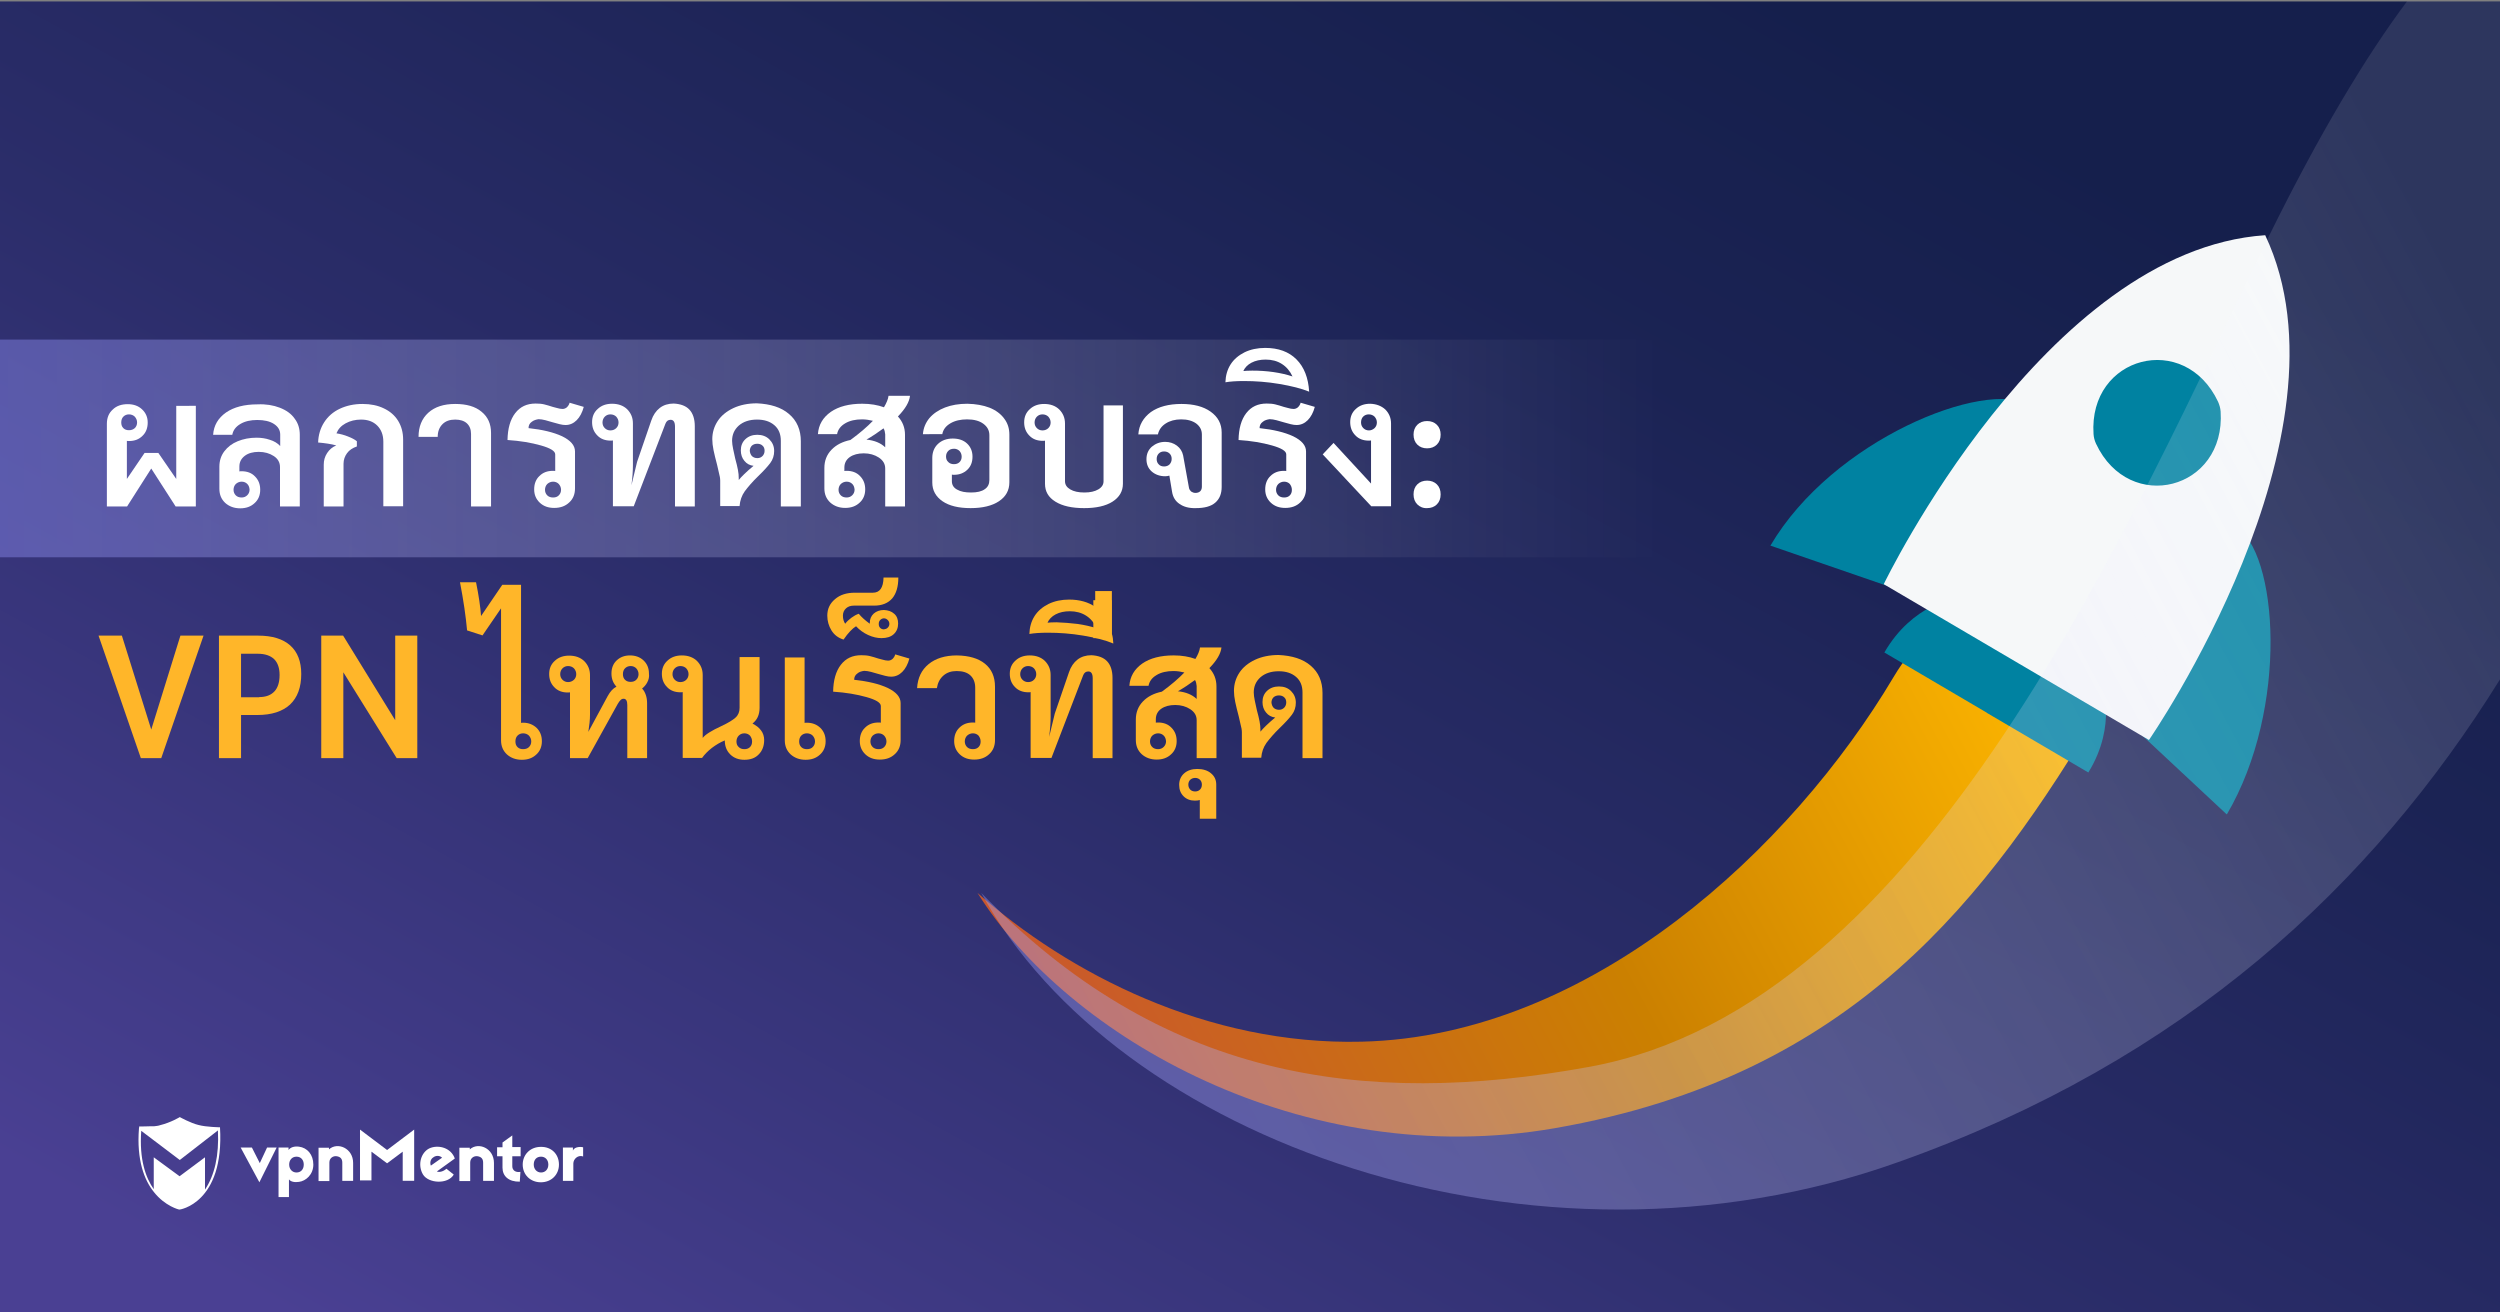 <?xml version="1.0" encoding="utf-8"?>
<!-- Generator: Adobe Illustrator 18.0.0, SVG Export Plug-In . SVG Version: 6.00 Build 0)  -->
<!DOCTYPE svg PUBLIC "-//W3C//DTD SVG 1.1//EN" "http://www.w3.org/Graphics/SVG/1.1/DTD/svg11.dtd">
<svg version="1.1" id="Layer_1" xmlns="http://www.w3.org/2000/svg" xmlns:xlink="http://www.w3.org/1999/xlink" x="0px" y="0px"
	 viewBox="0 0 1200 630" enable-background="new 0 0 1200 630" xml:space="preserve">
<rect x="0" y="0" width="1200" height="630" fill="#808080" stroke="none"/>
<linearGradient id="SVGID_1_" gradientUnits="userSpaceOnUse" x1="795.479" y1="668.768" x2="358.923" y2="-122.854" gradientTransform="matrix(1 0 0 -1 0 630)">
	<stop  offset="0" style="stop-color:#151F4C"/>
	<stop  offset="0.212" style="stop-color:#1B2354"/>
	<stop  offset="0.543" style="stop-color:#2B2D6A"/>
	<stop  offset="0.949" style="stop-color:#463E8E"/>
	<stop  offset="1" style="stop-color:#4A4093"/>
</linearGradient>
<rect y="0.7" fill="url(#SVGID_1_)" width="1200" height="630"/>
<g>
	
		<linearGradient id="SVGID_2_" gradientUnits="userSpaceOnUse" x1="933.619" y1="281.14" x2="929.256" y2="279.941" gradientTransform="matrix(1 0 0 -1 0 630)">
		<stop  offset="0" style="stop-color:#161D26"/>
		<stop  offset="0.172" style="stop-color:#17242E"/>
		<stop  offset="0.441" style="stop-color:#1A3644"/>
		<stop  offset="0.771" style="stop-color:#205368"/>
		<stop  offset="1" style="stop-color:#246B85"/>
	</linearGradient>
	<path fill="url(#SVGID_2_)" d="M931.4,347.1c-3,0-3,4.6,0,4.6S934.4,347.1,931.4,347.1z"/>
	
		<linearGradient id="SVGID_3_" gradientUnits="userSpaceOnUse" x1="974.336" y1="331.074" x2="486.07" y2="68.805" gradientTransform="matrix(1 0 0 -1 0 630)">
		<stop  offset="0" style="stop-color:#FFB800"/>
		<stop  offset="0.454" style="stop-color:#CB8000"/>
		<stop  offset="1" style="stop-color:#C94F36"/>
	</linearGradient>
	<path fill="url(#SVGID_3_)" d="M653.8,500c110.1-2.7,206.5-93.2,255.1-175c40.5-68.2,155.5-79,100,14
		c-54.6,91.6-118.8,177.4-262.4,202.5c-121.1,21.1-233.9-43.7-277.3-112.9C512.7,467.1,579.5,501.9,653.8,500z"/>
	<g>
		<g>
			<path fill="#0082A1" d="M920.3,286.2l54-91.8c-21.5-12.5-94.6,16.6-124.5,67.5l0,0L920.3,286.2z"/>
			<path fill="#0082A1" d="M1018.8,344.2l54-91.8c20.8,12.3,26,87.6-3.9,138.5l-0.3-0.2L1018.8,344.2z"/>
		</g>
		<path fill="#0082A1" d="M1008.8,328.2l-35.9-19.1l-34-22.1c0,0-21,2.9-34.4,26.2l48.5,28.5l0.9,0.6l48.5,28.5
			C1016.5,347.9,1008.8,328.2,1008.8,328.2z"/>
		<path fill="#F6F8F9" d="M1031.5,355.2c0,0,101.1-146.2,55.8-242.3c-105.9,7.2-183.1,167.5-183.1,167.5L1031.5,355.2z"/>
		<path fill="#0082A1" d="M1065.9,197.5c2.5,37.6-43.8,49.6-59.8,15.5c-0.7-1.5-1.1-3.1-1.2-4.6c-2.5-37.6,43.8-49.6,59.8-15.5
			C1065.3,194.3,1065.8,195.9,1065.9,197.5z"/>
	</g>
	
		<linearGradient id="SVGID_4_" gradientUnits="userSpaceOnUse" x1="1216.259" y1="445.01" x2="472.086" y2="45.283" gradientTransform="matrix(1 0 0 -1 0 630)">
		<stop  offset="0" style="stop-color:#FFFFFF;stop-opacity:0.2"/>
		<stop  offset="0.161" style="stop-color:#F7F7FF;stop-opacity:0.296"/>
		<stop  offset="0.411" style="stop-color:#E1E1FF;stop-opacity:0.447"/>
		<stop  offset="0.718" style="stop-color:#BDBDFF;stop-opacity:0.631"/>
		<stop  offset="1" style="stop-color:#9696FF;stop-opacity:0.8"/>
	</linearGradient>
	<path opacity="0.5" fill="url(#SVGID_4_)" enable-background="new    " d="M1200,0.7v325.4c-61.3,98.5-150.7,182.8-289.4,231.9
		C736.3,620,535.5,547,471,428.6c85.7,88.7,182.1,103.5,291.8,83.5c162.6-29.6,259.2-262.5,326.5-399.2c24-48.6,46-85.4,66.1-112.3
		L1200,0.7L1200,0.7z"/>
</g>
<linearGradient id="SVGID_5_" gradientUnits="userSpaceOnUse" x1="0" y1="414.75" x2="797.1" y2="414.75" gradientTransform="matrix(1 0 0 -1 0 630)">
	<stop  offset="0" style="stop-color:#9696FF;stop-opacity:0.8"/>
	<stop  offset="0.282" style="stop-color:#BDBDFF;stop-opacity:0.574"/>
	<stop  offset="0.589" style="stop-color:#E1E1FF;stop-opacity:0.329"/>
	<stop  offset="0.839" style="stop-color:#F7F7FF;stop-opacity:0.129"/>
	<stop  offset="1" style="stop-color:#FFFFFF;stop-opacity:0"/>
</linearGradient>
<rect y="163" opacity="0.5" fill="url(#SVGID_5_)" enable-background="new    " width="797.1" height="104.5"/>
<g>
	<g>
		<path fill="#FFFFFF" d="M124.5,567.5l-9-16.7h5.4l3.8,7.5l3.5-7.5h4.6L124.5,567.5z"/>
		<path fill="#FFFFFF" d="M150.4,559c0,4.8-3.6,7.9-6.9,8.3c-2,0.3-3.9,0-4.8-1.2v8.5h-5v-23.8h4.8v1.2c0.9-1.3,2.8-1.9,5-1.6
			C147.5,550.9,150.4,554.2,150.4,559z M138.8,559c0,2.2,1.5,3.8,3.5,3.8c2.2,0,3.5-1.6,3.5-3.8s-1.3-3.8-3.5-3.8
			C140.2,555.2,138.8,556.8,138.8,559z"/>
		<path fill="#FFFFFF" d="M169.5,558.2v8.6h-5.2v-8.7c0-1.9-0.9-2.8-2.6-3.1c-1.7-0.3-3.6,0.8-3.6,3v8.9h-5.2v-16h5v0.8
			C162,548,169.5,551.1,169.5,558.2z"/>
		<path fill="#FFFFFF" d="M198.8,566.8h-5.5v-14l-7.5,5.6l-7.5-5.6v13.8h-5.5v-24.4l13,9.8l13-9.8V566.8L198.8,566.8z"/>
		<path fill="#FFFFFF" d="M217.5,554.4c0.3,0.4,0.7,1.3,0.8,1.7l-8.6,6.2c1.1,0.5,3,0.1,4.6-1.3l3.5,2.8c-2.8,4.8-12.2,4.3-14.8-0.1
			c-2.3-3.9-1.5-9.5,2.4-12.1C208.8,549.5,214.8,550.1,217.5,554.4z M206.8,559.5l5.4-3.8c-1.2-1.2-3.1-1.1-4.3-0.1
			C206.8,556.3,206.2,557.9,206.8,559.5z"/>
		<path fill="#FFFFFF" d="M249.9,555h-4v4.8c0,1.9,1.5,3.1,3.9,2.7l-0.3,4.7c-5.4,0.1-8.3-2.7-8.3-6.7V555h-2.6v-4.3h2.6v-2.3
			l4.7-3.4v5.6h4C249.9,550.6,249.9,555,249.9,555z"/>
		<path fill="#FFFFFF" d="M268.3,559c0,4.8-3.6,8.5-8.7,8.5c-5,0-8.7-3.6-8.7-8.5c0-4.8,3.6-8.5,8.7-8.5
			C264.7,550.4,268.3,554,268.3,559z M256.2,559c0,2.2,1.5,3.8,3.5,3.8s3.5-1.5,3.5-3.8s-1.5-3.8-3.5-3.8
			C257.5,555.2,256.2,556.7,256.2,559z"/>
		<path fill="#FFFFFF" d="M279.9,550.7v4.4c-2.4-0.9-4.7,1.2-4.7,3.4v8.3h-5v-16h4.8v1.5C275.8,550.1,279.5,550.5,279.9,550.7z"/>
		<path fill="#FFFFFF" d="M237.1,558.2v8.6h-5.2v-8.7c0-1.9-0.9-2.8-2.6-3.1c-1.7-0.3-3.6,0.8-3.6,3v8.9h-5.2v-16h5v0.8
			C229.6,548,237.1,551.1,237.1,558.2z"/>
		<path fill="#FFFFFF" d="M105.6,541.1c0,0-6.6-0.1-10.3-1.1c-3.8-0.9-9-3.8-9-3.8l0,0l0,0c0,0-4.2,2.6-9.5,3.9
			c-0.8,0.3-1.9,0.4-2.8,0.5c0,0,0,0-0.1,0c-0.3,0-0.4,0-0.7,0c-0.1,0-0.1,0-0.3,0c-0.1,0-0.3,0-0.4,0c-2.3,0.1-4.6,0.1-5.4,0.1
			c-0.1,0-0.3,0-0.3,0l0,0l0,0c0,0.3,0,0.7-0.1,0.9l0,0c-1.2,15.3,2.6,24.9,7.1,30.5l0,0c5.5,7,12.2,8.5,12.2,8.5l0,0l0,0
			C85.9,580.8,107.8,577.7,105.6,541.1z M98.4,571v-15.5l-12.2,9.1l-12.4-9.1v15.3c-3.9-5.5-7-14.4-6-28l18.5,14l18.3-14.2
			C105.2,554.6,103,564.2,98.4,571z"/>
	</g>
</g>
<g>
	<path fill="#FFFFFF" d="M94,194.7v48.4h-9.7l-11.7-18.2L61,243.1h-9.7v-39.7c0-2.8,0.9-5.1,2.8-6.8c1.8-1.8,4.3-2.6,7.2-2.6
		c2.8,0,5.1,0.8,6.9,2.5c1.8,1.7,2.7,3.8,2.7,6.3c0,2.6-0.8,4.8-2.5,6.4c-1.7,1.7-3.8,2.5-6.5,2.5c-0.4,0-0.8,0-1-0.1v18.3l8.5-12.5
		H76l8.6,12.5v-35.1H94z M59.2,200c-0.7,0.7-1,1.7-1,2.8c0,1.1,0.3,2,1,2.7c0.7,0.7,1.6,1,2.7,1c1.1,0,2-0.3,2.8-1
		c0.7-0.7,1.1-1.6,1.1-2.7c0-1.1-0.4-2-1.1-2.8c-0.7-0.7-1.7-1.1-2.8-1.1C60.8,198.9,59.9,199.3,59.2,200z"/>
	<path fill="#FFFFFF" d="M134.3,195.7c3.1,1.2,5.5,2.9,7.1,5.2c1.7,2.2,2.5,4.8,2.5,7.8v34.4h-9.5v-18.9c0-2.2-1-4-3-5.3
		c-2-1.3-4.4-2-7.2-2c-2.7,0-5,0.6-6.7,1.9c-1.7,1.3-2.6,3-2.6,5.1v2.4c0.2-0.1,0.6-0.1,1.1-0.1c2.6,0,4.8,0.8,6.4,2.5
		c1.7,1.7,2.5,3.8,2.5,6.4c0,2.6-0.9,4.8-2.7,6.4c-1.8,1.7-4.1,2.5-6.9,2.5c-2.9,0-5.3-0.9-7.2-2.6c-1.9-1.8-2.8-4-2.8-6.8v-10.6
		c0-2.8,0.8-5.3,2.4-7.4c1.6-2.1,3.7-3.7,6.4-4.8c2.7-1.1,5.7-1.7,9-1.7c2.2,0,4.4,0.3,6.4,1c2,0.6,3.7,1.6,5,3v-5.5
		c0-2.1-1-3.8-3-5.1c-2-1.3-4.7-1.9-8-1.9c-3.2,0-5.9,0.6-8.1,1.9c-2.2,1.3-3.5,3-3.9,5.2h-9.2c0.3-4.5,2.4-8,6.2-10.7
		c3.8-2.6,8.8-3.9,15.1-3.9C127.6,193.9,131.2,194.5,134.3,195.7z M118.7,232.3c-0.7-0.7-1.6-1.1-2.7-1.1c-1.1,0-2,0.4-2.8,1.1
		c-0.7,0.7-1.1,1.7-1.1,2.8c0,1.1,0.4,2,1.1,2.7c0.7,0.7,1.7,1,2.8,1c1.1,0,2-0.4,2.7-1.1c0.7-0.7,1.1-1.6,1.1-2.7
		C119.7,233.9,119.4,233,118.7,232.3z"/>
	<path fill="#FFFFFF" d="M155.4,223c0-2,0.5-3.8,1.6-5.5c1.1-1.7,2.5-2.9,4.4-3.7c-2.5-0.7-5.4-1.1-8.7-1.4c0.1-3.6,1.1-6.9,2.9-9.7
		c1.8-2.8,4.3-5,7.5-6.5c3.2-1.5,6.8-2.3,10.9-2.3c3.9,0,7.3,0.7,10.2,2.1c3,1.4,5.3,3.4,6.9,6c1.6,2.6,2.4,5.6,2.4,9v32H184V212
		c0-3.2-1-5.8-2.9-7.7c-2-2-4.6-2.9-7.8-2.9c-2.7,0-5.2,0.6-7.4,1.8c-2.2,1.2-3.6,2.8-4.4,4.8c1.9,0.3,3.8,0.8,5.5,1.5
		c1.8,0.7,3.2,1.4,4.3,2.3v2.5c-2,0.7-3.6,1.7-4.7,3.2c-1.1,1.5-1.7,3.2-1.7,5.1v20.5h-9.5V223z"/>
	<path fill="#FFFFFF" d="M226.1,208.3c0-2.2-0.7-3.9-2-5.1c-1.3-1.2-3.2-1.8-5.6-1.8c-2.6,0-4.6,0.7-6.1,2.2
		c-1.5,1.5-2.3,3.5-2.3,6.1h-9.2c0-4.9,1.6-8.8,4.7-11.6c3.1-2.8,7.4-4.2,12.9-4.2c5.4,0,9.6,1.2,12.6,3.7c3.1,2.5,4.6,5.9,4.6,10.2
		v35.3h-9.6V208.3z"/>
	<path fill="#FFFFFF" d="M255.2,202.5c-1,0.7-1.5,1.7-1.5,3c6.6,0.7,12,2,16.1,3.9c4.1,2,6.2,4.4,6.2,7.3v17.7
		c0,2.8-0.9,5.1-2.8,6.8c-1.9,1.8-4.3,2.6-7.2,2.6c-2.8,0-5.1-0.8-6.9-2.5c-1.8-1.7-2.7-3.8-2.7-6.4c0-2.6,0.8-4.8,2.5-6.4
		c1.7-1.7,3.8-2.5,6.5-2.5c0.5,0,0.9,0,1.1,0.1v-8c0-1.6-2.3-3-6.9-4.3c-4.6-1.3-9.9-2.2-16-2.6c0.1-5.5,1.3-9.8,3.7-12.9
		c2.4-3.1,5.6-4.6,9.8-4.6c1.5,0,2.9,0.1,4.1,0.4c1.2,0.3,2.6,0.7,4.1,1.2c0.2,0.1,0.9,0.2,1.9,0.5c1,0.3,2,0.5,2.8,0.5
		c0.8,0,1.5-0.3,2.1-0.8c0.6-0.6,1.1-1.3,1.3-2.2l6.8,2c-0.7,2.7-1.9,4.9-3.4,6.4c-1.5,1.5-3.3,2.3-5.3,2.3c-0.8,0-1.8-0.1-2.9-0.4
		c-1.1-0.3-2.2-0.6-3.3-0.9c-1.1-0.3-2.3-0.7-3.5-1c-1.2-0.3-2.3-0.5-3.3-0.5C257.3,201.4,256.2,201.7,255.2,202.5z M268.2,237.8
		c0.7-0.7,1.1-1.6,1.1-2.7c0-1.1-0.4-2-1.1-2.8c-0.7-0.7-1.6-1.1-2.7-1.1c-1.1,0-2,0.4-2.8,1.1c-0.7,0.7-1.1,1.7-1.1,2.8
		c0,1.1,0.4,2,1.1,2.7c0.7,0.7,1.7,1,2.8,1C266.6,238.8,267.5,238.5,268.2,237.8z"/>
	<path fill="#FFFFFF" d="M330.9,196.6c1.7,1.8,2.6,4.5,2.6,8v38.5h-9.5v-38.3c0-2.2-0.7-3.3-2.1-3.3c-1.2,0-2,0.6-2.5,1.9
		l-15.2,39.6h-10v-31.6c-0.2,0.1-0.6,0.1-1.1,0.1c-2.6,0-4.8-0.8-6.4-2.5c-1.7-1.7-2.5-3.8-2.5-6.4c0-2.6,0.9-4.7,2.7-6.3
		c1.8-1.7,4.1-2.5,6.9-2.5c3,0,5.4,0.9,7.2,2.6c1.8,1.8,2.8,4,2.8,6.8v20.2c0,2.4-0.2,5.6-0.7,9.5l2.7-11.2l6.8-19.8
		c0.9-2.7,2.3-4.7,4.1-6.1c1.8-1.4,4.1-2.1,6.7-2.1C326.7,193.9,329.2,194.8,330.9,196.6z M295.8,205.5c0.7-0.7,1.1-1.6,1.1-2.7
		c0-1.1-0.4-2-1.1-2.8c-0.7-0.7-1.7-1.1-2.8-1.1c-1.1,0-2,0.4-2.7,1.1c-0.7,0.7-1.1,1.7-1.1,2.8c0,1.1,0.4,2,1.1,2.7
		c0.7,0.7,1.6,1.1,2.7,1.1C294.1,206.6,295.1,206.2,295.8,205.5z"/>
	<path fill="#FFFFFF" d="M378.7,198.7c3.8,3.2,5.7,7.6,5.7,13.1v31.3h-9.6v-31.5c0-3.2-1-5.7-3.1-7.5c-2.1-1.8-4.8-2.7-8.3-2.7
		c-3.7,0-6.6,1-8.8,2.9c-2.2,2-3.2,4.4-3.2,7.3c0,1.1,0.2,2.4,0.5,3.9c0.3,1.6,0.7,3.1,1,4.6c0.6,2.1,1,3.9,1.3,5.4
		c0.3,1.5,0.4,2.8,0.4,4.1v0.8c1.2-1.5,3.5-3.8,7.1-6.8c-1.8-0.2-3.3-1-4.4-2.4c-1.1-1.3-1.7-3-1.7-5c0-2.2,0.7-4,2.2-5.4
		c1.5-1.4,3.4-2.1,5.7-2.1s4.3,0.7,5.8,2.2c1.5,1.5,2.3,3.3,2.3,5.6c0,2.1-0.6,4.1-1.9,5.8c-1.3,1.7-3.2,3.8-5.8,6.3
		c-2.8,2.7-4.9,5.2-6.4,7.2c-1.5,2.1-2.3,4.5-2.5,7.1h-9.3v-12.2c0-1-0.2-2.3-0.7-4.1c-0.4-1.8-0.7-3-0.8-3.5c-0.7-2.7-1.3-5-1.7-7
		c-0.4-2-0.6-3.7-0.6-5.3c0-3.2,0.9-6.1,2.6-8.7s4.3-4.7,7.5-6.2c3.2-1.5,7-2.3,11.3-2.3C369.8,193.9,375,195.5,378.7,198.7z
		 M360.9,218.9c0.6,0.6,1.5,1,2.6,1c1,0,1.8-0.3,2.5-1c0.6-0.6,1-1.5,1-2.5c0-1.1-0.3-1.9-1-2.5c-0.6-0.6-1.5-0.9-2.5-0.9
		c-1.1,0-1.9,0.3-2.6,0.9c-0.6,0.6-1,1.5-1,2.5C360,217.4,360.3,218.2,360.9,218.9z"/>
	<path fill="#FFFFFF" d="M431,199.9c2.2,2.4,3.4,5.3,3.4,8.8v34.4h-9.5v-18.2c0-2.2-1-3.9-3.1-5.3c-2-1.3-4.4-2-7.2-2
		c-2.7,0-5,0.6-6.7,1.8c-1.7,1.2-2.6,2.9-2.6,5v1.7c0.2-0.1,0.6-0.1,1.1-0.1c2.6,0,4.8,0.8,6.4,2.5c1.7,1.7,2.5,3.8,2.5,6.4
		c0,2.6-0.9,4.8-2.7,6.4c-1.8,1.7-4.1,2.5-6.9,2.5c-2.9,0-5.3-0.9-7.2-2.6c-1.9-1.8-2.8-4-2.8-6.8v-9.8c0-3.4,1.1-6.3,3.4-8.7
		c2.3-2.4,5.3-3.9,9.1-4.7c4.4-3.2,8-6.3,10.8-9.2c-1.6-0.4-3.4-0.7-5.2-0.7c-3.2,0-5.9,0.6-8.1,1.9c-2.2,1.3-3.5,3-3.9,5.2h-9.2
		c0.3-4.5,2.4-8,6.2-10.7c3.8-2.6,8.8-3.9,15.1-3.9c3.9,0,7.4,0.6,10.4,1.7c1.2-2,2-3.9,2.2-5.5h10.3
		C436.5,192.9,434.6,196.2,431,199.9z M409.1,232.3c-0.7-0.7-1.6-1.1-2.7-1.1c-1.1,0-2,0.4-2.8,1.1c-0.7,0.7-1.1,1.7-1.1,2.8
		c0,1.1,0.4,2,1.1,2.7c0.7,0.7,1.7,1,2.8,1c1.1,0,2-0.4,2.7-1.1c0.7-0.7,1.1-1.6,1.1-2.7C410.1,233.9,409.8,233,409.1,232.3z
		 M424.1,205.6c-2.7,2-5.4,3.8-8.2,5.4c3.8,0.4,6.8,1.6,9,3.7v-6.2C424.8,207.4,424.6,206.4,424.1,205.6z"/>
	<path fill="#FFFFFF" d="M475,195.7c3,1.2,5.4,3,7,5.2c1.7,2.2,2.5,4.8,2.5,7.7v22.9c0,3.9-1.7,6.9-5,9.1c-3.3,2.2-7.9,3.3-13.6,3.3
		c-5.8,0-10.3-1.1-13.5-3.3c-3.2-2.2-4.9-5.2-4.9-9v-11.8c0-2.7,0.9-5,2.7-6.7c1.8-1.7,4.2-2.6,7.1-2.6c2.9,0,5.2,0.8,6.9,2.4
		c1.7,1.6,2.6,3.7,2.6,6.3c0,2.6-0.8,4.7-2.5,6.3c-1.7,1.6-3.8,2.4-6.3,2.4c-0.5,0-0.9,0-1.1-0.1v3.2c0,1.7,0.8,3.1,2.5,4
		c1.7,1,3.9,1.4,6.7,1.4c2.9,0,5.1-0.5,6.6-1.6c1.5-1,2.2-2.5,2.2-4.4v-21.5c0-2.3-1-4.1-2.9-5.5c-1.9-1.4-4.5-2.1-7.8-2.1
		c-3.1,0-5.8,0.6-8,1.9c-2.2,1.3-3.5,3-3.9,5.2H443c0.2-2.9,1.3-5.5,3.1-7.7c1.9-2.2,4.4-3.9,7.5-5.1c3.1-1.2,6.7-1.8,10.7-1.8
		C468.4,193.9,471.9,194.5,475,195.7z M455.2,216.4c-0.7,0.7-1.1,1.6-1.1,2.7c0,1.1,0.3,2,1.1,2.7c0.7,0.7,1.6,1,2.7,1
		c1.1,0,2-0.3,2.7-1c0.7-0.7,1-1.6,1-2.6c0-1.1-0.4-2-1-2.7c-0.7-0.7-1.6-1.1-2.6-1.1C456.8,215.4,455.9,215.7,455.2,216.4z"/>
	<path fill="#FFFFFF" d="M539,194.6v37.6c0,3.6-1.7,6.5-5,8.6c-3.3,2.1-7.9,3.1-13.6,3.1c-5.8,0-10.4-1-13.8-3.1
		c-3.4-2.1-5-4.9-5-8.6v-20.7c-0.2,0.1-0.6,0.1-1.1,0.1c-2.6,0-4.8-0.8-6.4-2.5c-1.7-1.7-2.5-3.8-2.5-6.4c0-2.6,0.9-4.7,2.7-6.3
		c1.8-1.7,4.1-2.5,6.9-2.5c3,0,5.4,0.9,7.2,2.6c1.8,1.8,2.8,4,2.8,6.8V231c0,1.6,0.8,2.9,2.5,3.9c1.7,1,3.9,1.5,6.8,1.5
		c2.8,0,5-0.5,6.7-1.5c1.7-1,2.5-2.3,2.5-3.9v-36.4H539z M503.2,205.5c0.7-0.7,1.1-1.6,1.1-2.7c0-1.1-0.4-2-1.1-2.8
		c-0.7-0.7-1.7-1.1-2.8-1.1c-1.1,0-2,0.4-2.7,1.1c-0.7,0.7-1.1,1.7-1.1,2.8c0,1.1,0.4,2,1.1,2.7c0.7,0.7,1.6,1.1,2.7,1.1
		C501.5,206.6,502.5,206.2,503.2,205.5z"/>
	<path fill="#FFFFFF" d="M566.2,241.9c-2-1.3-3.2-3.3-3.6-5.8l-1.3-7.8c-0.7,0.2-1.3,0.3-2,0.3c-2.6,0-4.8-0.8-6.5-2.3
		c-1.7-1.5-2.5-3.5-2.5-5.9c0-2.5,0.9-4.5,2.6-6c1.8-1.5,3.9-2.3,6.4-2.3c2.1,0,4,0.6,5.6,1.8c1.6,1.2,2.6,2.8,3,4.7l2.8,15.5
		c0.1,0.7,0.5,1.3,1,1.8c0.6,0.4,1.3,0.7,2.1,0.7c1,0,1.8-0.3,2.3-0.8c0.5-0.5,0.8-1.2,0.8-2.2v-25c0-2.2-0.9-3.9-2.7-5.3
		c-1.8-1.3-4.2-2-7.2-2c-3,0-5.5,0.7-7.5,2c-2,1.3-3.2,3-3.7,5.2h-9.4c0.3-4.5,2.4-8,6-10.7c3.7-2.6,8.6-3.9,14.7-3.9
		c5.8,0,10.5,1.2,14,3.7c3.5,2.5,5.3,5.8,5.3,10v26.1c0,3.3-1,5.8-3.1,7.6c-2.1,1.8-5.2,2.6-9.3,2.6
		C570.8,244,568.2,243.3,566.2,241.9z M561.4,222.9c0.6-0.7,1-1.5,1-2.6c0-1.1-0.3-1.9-1-2.6c-0.6-0.6-1.5-1-2.6-1
		c-1.1,0-1.9,0.3-2.6,1c-0.6,0.6-1,1.5-1,2.6c0,1.1,0.3,1.9,1,2.6c0.6,0.7,1.5,1,2.6,1C559.9,223.9,560.8,223.5,561.4,222.9z"/>
	<path fill="#FFFFFF" d="M606.1,202.5c-1,0.7-1.5,1.7-1.5,3c6.6,0.7,12,2,16.1,3.9c4.1,2,6.2,4.4,6.2,7.3v17.7
		c0,2.8-0.9,5.1-2.8,6.8c-1.9,1.8-4.3,2.6-7.2,2.6c-2.8,0-5.1-0.8-6.9-2.5c-1.8-1.7-2.7-3.8-2.7-6.4c0-2.6,0.8-4.8,2.5-6.4
		c1.7-1.7,3.8-2.5,6.5-2.5c0.5,0,0.9,0,1.1,0.1v-8c0-1.6-2.3-3-6.9-4.3c-4.6-1.3-9.9-2.2-16-2.6c0.1-5.5,1.3-9.8,3.7-12.9
		c2.4-3.1,5.6-4.6,9.8-4.6c1.5,0,2.9,0.1,4.1,0.4c1.2,0.3,2.6,0.7,4.1,1.2c0.2,0.1,0.9,0.2,1.9,0.5c1,0.3,2,0.5,2.8,0.5
		c0.8,0,1.5-0.3,2.1-0.8c0.6-0.6,1.1-1.3,1.3-2.2l6.8,2c-0.7,2.7-1.9,4.9-3.4,6.4c-1.5,1.5-3.3,2.3-5.3,2.3c-0.8,0-1.8-0.1-2.9-0.4
		c-1.1-0.3-2.2-0.6-3.3-0.9c-1.1-0.3-2.3-0.7-3.5-1c-1.2-0.3-2.3-0.5-3.3-0.5C608.2,201.4,607,201.7,606.1,202.5z M619.1,237.8
		c0.7-0.7,1-1.6,1-2.7c0-1.1-0.4-2-1-2.8c-0.7-0.7-1.6-1.1-2.7-1.1s-2,0.4-2.8,1.1c-0.7,0.7-1.1,1.7-1.1,2.8c0,1.1,0.4,2,1.1,2.7
		c0.7,0.7,1.7,1,2.8,1S618.4,238.5,619.1,237.8z"/>
	<path fill="#FFFFFF" d="M614.1,184.3c-5.9-1-11.5-1.4-17-1.4c-3.6,0-6.6,0.2-8.9,0.6c0.1-3.2,0.9-6.1,2.5-8.6
		c1.6-2.5,3.9-4.4,6.7-5.8c2.9-1.4,6.2-2.1,9.9-2.1c6.3,0,11.3,1.8,15,5.5c3.7,3.7,5.7,8.9,6.1,15.5
		C624.7,186.5,620,185.3,614.1,184.3z M615.3,174.7c-2.2-1.4-4.8-2.1-7.8-2.1c-2.6,0-4.9,0.5-6.8,1.5c-1.9,1-3.2,2.4-3.9,4
		c0.9-0.1,2.3-0.2,4.3-0.2c3.4,0,6.7,0.2,10.2,0.7c3.4,0.5,6.4,1.2,9.1,2.1C619.2,178.1,617.5,176.1,615.3,174.7z"/>
	<path fill="#FFFFFF" d="M664.9,196.5c1.8,1.8,2.8,4,2.8,6.8v39.7h-9.5l-23.3-24.9l5.2-5.5l18,19.5v-20.7c-0.2,0.1-0.6,0.1-1.1,0.1
		c-2.6,0-4.8-0.8-6.4-2.5c-1.7-1.7-2.5-3.8-2.5-6.4c0-2.6,0.9-4.7,2.7-6.3c1.8-1.7,4.1-2.5,6.9-2.5
		C660.6,193.9,663,194.8,664.9,196.5z M659.8,205.5c0.7-0.7,1.1-1.6,1.1-2.7c0-1.1-0.4-2-1.1-2.8c-0.7-0.7-1.7-1.1-2.8-1.1
		c-1.1,0-2,0.4-2.7,1.1c-0.7,0.7-1,1.7-1,2.8c0,1.1,0.4,2,1.1,2.7c0.7,0.7,1.6,1.1,2.7,1.1C658.1,206.6,659,206.2,659.8,205.5z"/>
	<path fill="#FFFFFF" d="M680.3,213.4c-1.2-1.2-1.8-2.8-1.8-4.8c0-1.9,0.6-3.5,1.8-4.7c1.2-1.2,2.8-1.8,4.7-1.8
		c1.9,0,3.5,0.6,4.7,1.8c1.2,1.2,1.8,2.8,1.8,4.7c0,2-0.6,3.6-1.8,4.8c-1.2,1.2-2.8,1.8-4.7,1.8
		C683.1,215.2,681.5,214.6,680.3,213.4z M680.3,242.1c-1.2-1.2-1.8-2.8-1.8-4.8c0-2,0.6-3.6,1.8-4.8c1.2-1.2,2.8-1.8,4.7-1.8
		c1.9,0,3.5,0.6,4.7,1.8c1.2,1.2,1.8,2.8,1.8,4.8c0,2-0.6,3.6-1.8,4.8c-1.2,1.2-2.8,1.8-4.7,1.8C683.1,244,681.5,243.3,680.3,242.1z
		"/>
	<path fill="#FFB629" d="M97.7,305.1l-20.3,58.8h-9.8l-20.3-58.8h11.2l14.1,45.1l14-45.1H97.7z"/>
	<path fill="#FFB629" d="M105.1,305.1h18.8c6.8,0,11.9,1.6,15.4,4.7c3.5,3.1,5.3,7.7,5.3,13.7c0,6.4-1.8,11.3-5.4,14.7
		c-3.6,3.3-8.8,5-15.7,5h-7.8v20.7h-10.6V305.1z M124.4,334.6c3.2,0,5.6-0.9,7.3-2.7c1.7-1.8,2.5-4.5,2.5-7.9c0-3.4-0.9-5.9-2.6-7.6
		c-1.8-1.7-4.4-2.6-7.8-2.6h-8.1v20.9H124.4z"/>
	<path fill="#FFB629" d="M200.3,305.1v58.8h-9.9l-25.6-41.2v41.2h-10.6v-58.8h10.5l25,40.6v-40.6H200.3z"/>
	<path fill="#FFB629" d="M257.6,349.4c1.7,1.7,2.5,3.8,2.5,6.4c0,2.6-0.9,4.8-2.7,6.4c-1.8,1.7-4.1,2.5-6.9,2.5
		c-2.9,0-5.3-0.9-7.2-2.6c-1.9-1.8-2.8-4-2.8-6.8v-63.3l-8.9,13l-7.4-2.4c-0.6-6.6-1.7-14.3-3.4-23.1h7.7c1.3,6.4,2.1,11.8,2.4,16.2
		l10.2-15h9V347c0.2-0.1,0.6-0.1,1.1-0.1C253.7,346.9,255.9,347.8,257.6,349.4z M253.9,358.6c0.7-0.7,1.1-1.6,1.1-2.7
		c0-1.1-0.4-2-1.1-2.8c-0.7-0.7-1.7-1.1-2.8-1.1c-1.1,0-2,0.4-2.7,1.1c-0.7,0.7-1,1.7-1,2.8c0,1.1,0.3,2,1,2.7c0.7,0.7,1.6,1,2.7,1
		C252.2,359.6,253.2,359.3,253.9,358.6z"/>
	<path fill="#FFB629" d="M310.7,327.5c-0.6,1.2-1.5,2.2-2.5,3c0.8,0.8,1.4,1.9,1.8,3.1c0.4,1.2,0.6,2.5,0.6,3.9v26.4h-9.5v-25.5
		c0-2-0.6-3-1.8-3c-0.5,0-1,0.2-1.4,0.6c-0.4,0.4-0.9,1-1.4,1.9l-14.4,26h-8.5v-31.6c-0.2,0.1-0.6,0.1-1.1,0.1
		c-2.6,0-4.8-0.8-6.4-2.5c-1.7-1.7-2.5-3.8-2.5-6.4c0-2.6,0.9-4.7,2.7-6.3c1.8-1.7,4.1-2.5,6.9-2.5c3,0,5.4,0.9,7.2,2.6
		c1.8,1.8,2.8,4,2.8,6.8v19c0,2.4-0.3,5.1-0.8,8.2l9.3-17.2c1.2-2.2,2.6-3.7,4.2-4.5c-1.6-1.7-2.4-3.8-2.4-6.3
		c0-2.6,0.8-4.7,2.5-6.3c1.7-1.6,3.8-2.4,6.4-2.4c2.6,0,4.8,0.8,6.5,2.4c1.7,1.6,2.6,3.7,2.6,6.3
		C311.7,324.9,311.4,326.2,310.7,327.5z M275.5,326.3c0.7-0.7,1.1-1.6,1.1-2.7c0-1.1-0.4-2-1.1-2.8c-0.7-0.7-1.7-1.1-2.8-1.1
		c-1.1,0-2,0.4-2.7,1.1c-0.7,0.7-1.1,1.7-1.1,2.8c0,1.1,0.4,2,1.1,2.7c0.7,0.7,1.6,1.1,2.7,1.1C273.8,327.4,274.7,327,275.5,326.3z
		 M300,320.8c-0.7,0.7-1,1.7-1,2.8c0,1.1,0.3,2,1,2.7c0.7,0.7,1.6,1,2.7,1c1.1,0,2-0.3,2.7-1c0.7-0.7,1.1-1.6,1.1-2.7
		c0-1.1-0.4-2-1.1-2.8c-0.7-0.7-1.6-1.1-2.7-1.1C301.6,319.7,300.7,320.1,300,320.8z"/>
	<path fill="#FFB629" d="M365.3,350.6c1,1.3,1.5,2.9,1.5,4.6c0,2.9-0.9,5.2-2.6,6.9c-1.7,1.8-4,2.6-6.9,2.6c-2.8,0-5.1-0.9-6.8-2.6
		c-1.7-1.7-2.6-3.9-2.6-6.7c-2.2,0.9-4.2,2.1-6.2,3.6c-1.9,1.5-3.5,3.1-4.7,4.8h-9.3v-31.6c-0.2,0.1-0.6,0.1-1.1,0.1
		c-2.6,0-4.8-0.8-6.4-2.5c-1.7-1.7-2.5-3.8-2.5-6.4c0-2.6,0.9-4.7,2.7-6.3c1.8-1.7,4.1-2.5,6.9-2.5c3,0,5.4,0.9,7.2,2.6
		c1.8,1.8,2.8,4,2.8,6.8v30.2c1.2-1.6,4.2-3.5,9-5.7c3.2-1.5,5.5-2.9,6.8-4.1c1.3-1.2,1.9-2.8,1.9-4.6v-24.4h9.6v24.4
		c0,1.6-0.3,3.1-0.9,4.4c-0.6,1.3-1.5,2.3-2.5,3.1C362.9,348.2,364.3,349.2,365.3,350.6z M329.4,326.3c0.7-0.7,1.1-1.6,1.1-2.7
		c0-1.1-0.4-2-1.1-2.8c-0.7-0.7-1.7-1.1-2.8-1.1c-1.1,0-2,0.4-2.7,1.1c-0.7,0.7-1.1,1.7-1.1,2.8c0,1.1,0.4,2,1.1,2.7
		c0.7,0.7,1.6,1.1,2.7,1.1C327.7,327.4,328.7,327,329.4,326.3z M360,358.6c0.7-0.7,1-1.6,1-2.7c0-1.1-0.4-2-1-2.8
		c-0.7-0.7-1.6-1.1-2.7-1.1c-1.1,0-2,0.4-2.7,1.1c-0.7,0.7-1.1,1.7-1.1,2.8c0,1.1,0.3,2,1.1,2.7c0.7,0.7,1.6,1,2.7,1
		C358.4,359.6,359.3,359.3,360,358.6z"/>
	<path fill="#FFB629" d="M393.8,349.4c1.7,1.7,2.5,3.8,2.5,6.4c0,2.6-0.9,4.8-2.7,6.4c-1.8,1.7-4.1,2.5-6.9,2.5
		c-2.9,0-5.3-0.9-7.2-2.6c-1.9-1.8-2.8-4-2.8-6.8v-39.7h9.5V347c0.2-0.1,0.6-0.1,1.1-0.1C390,346.9,392.1,347.8,393.8,349.4z
		 M390.1,358.6c0.7-0.7,1.1-1.6,1.1-2.7c0-1.1-0.4-2-1.1-2.8c-0.7-0.7-1.7-1.1-2.8-1.1c-1.1,0-2,0.4-2.7,1.1c-0.7,0.7-1,1.7-1,2.8
		c0,1.1,0.3,2,1,2.7c0.7,0.7,1.6,1,2.7,1C388.5,359.6,389.4,359.3,390.1,358.6z"/>
	<path fill="#FFB629" d="M411.5,323.3c-1,0.7-1.5,1.7-1.5,3c6.6,0.7,12,2,16.1,3.9c4.1,2,6.2,4.4,6.2,7.3v17.7
		c0,2.8-0.9,5.1-2.8,6.8c-1.9,1.8-4.3,2.6-7.2,2.6c-2.8,0-5.1-0.8-6.9-2.5c-1.8-1.7-2.7-3.8-2.7-6.4c0-2.6,0.8-4.8,2.5-6.4
		c1.7-1.7,3.8-2.5,6.5-2.5c0.5,0,0.9,0,1.1,0.1v-8c0-1.6-2.3-3-6.9-4.3c-4.6-1.3-9.9-2.2-16-2.6c0.1-5.5,1.3-9.8,3.7-12.9
		c2.4-3.1,5.6-4.6,9.8-4.6c1.5,0,2.9,0.1,4.1,0.4c1.2,0.3,2.6,0.7,4.1,1.2c0.2,0.1,0.9,0.2,1.9,0.5c1,0.3,2,0.5,2.8,0.5
		c0.8,0,1.5-0.3,2.1-0.8c0.6-0.6,1.1-1.3,1.3-2.2l6.8,2c-0.7,2.7-1.9,4.9-3.4,6.4c-1.5,1.5-3.3,2.3-5.3,2.3c-0.8,0-1.8-0.1-2.9-0.4
		c-1.1-0.3-2.2-0.6-3.3-0.9c-1.1-0.3-2.3-0.7-3.5-1c-1.2-0.3-2.3-0.5-3.3-0.5C413.5,322.2,412.4,322.5,411.5,323.3z M424.4,358.6
		c0.7-0.7,1.1-1.6,1.1-2.7c0-1.1-0.4-2-1.1-2.8c-0.7-0.7-1.6-1.1-2.7-1.1c-1.1,0-2,0.4-2.8,1.1c-0.7,0.7-1.1,1.7-1.1,2.8
		c0,1.1,0.4,2,1.1,2.7c0.7,0.7,1.7,1,2.8,1C422.8,359.6,423.7,359.3,424.4,358.6z"/>
	<path fill="#FFB629" d="M429.2,294.6c1.3,1.1,1.9,2.7,1.9,4.7c0,2.1-0.7,3.8-2.1,5.1c-1.4,1.3-3.4,1.9-5.9,1.9
		c-2.1,0-4.2-0.5-6.4-1.5c-2.2-1-4.1-2.4-5.8-4.2c-1.8,1.1-3.8,3.2-6,6.4c-2.6-0.8-4.5-2.3-5.8-4.4c-1.3-2.1-2-4.5-2-7.1
		c0-3.2,1.2-5.8,3.7-7.9c2.4-2.1,5.6-3.1,9.5-3.1h8.7c3.3,0,5-2.4,5.1-7.3h7.1c0,4.4-1,7.7-2.9,10c-2,2.3-4.9,3.5-8.7,3.5h-9.7
		c-1.6,0-2.8,0.4-3.8,1.3c-1,0.9-1.5,2.1-1.5,3.5c0,1.6,0.4,2.9,1.1,3.9c0.8-1.1,1.8-2,3-2.9c1.1-0.8,2.3-1.5,3.5-1.9
		c1.3,1.6,3.1,3.2,5.3,4.8V299c0-1.8,0.6-3.3,1.9-4.5c1.3-1.1,2.9-1.7,4.9-1.7C426.2,292.9,427.9,293.4,429.2,294.6z M426.1,301.3
		c0.5-0.5,0.8-1.1,0.8-1.8c0-0.8-0.3-1.4-0.8-1.9c-0.5-0.5-1.1-0.8-1.8-0.8c-0.7,0-1.3,0.3-1.8,0.8c-0.5,0.5-0.7,1.1-0.7,1.9
		c0,0.8,0.2,1.4,0.7,1.9c0.5,0.5,1.1,0.7,1.8,0.7C425,302,425.6,301.8,426.1,301.3z"/>
	<path fill="#FFB629" d="M472.8,318.6c3.2,2.6,4.8,6.3,4.8,11v25.6c0,2.8-0.9,5.1-2.8,6.8c-1.9,1.8-4.3,2.6-7.2,2.6
		c-2.8,0-5.1-0.8-6.9-2.5c-1.8-1.7-2.7-3.8-2.7-6.4c0-2.6,0.8-4.8,2.5-6.4c1.7-1.7,3.8-2.5,6.5-2.5c0.5,0,0.9,0,1.1,0.1v-16.8
		c0-2.5-0.8-4.5-2.3-5.9c-1.5-1.4-3.7-2.1-6.6-2.1c-2.6,0-4.7,0.7-6.4,2.2c-1.7,1.5-2.7,3.5-3.1,6h-9.5c0.3-4.9,2.1-8.7,5.5-11.5
		c3.4-2.8,8-4.2,13.6-4.2C465.1,314.7,469.6,316,472.8,318.6z M469.7,358.6c0.7-0.7,1-1.6,1-2.7c0-1.1-0.4-2-1-2.8
		c-0.7-0.7-1.6-1.1-2.7-1.1c-1.1,0-2,0.4-2.8,1.1c-0.7,0.7-1.1,1.7-1.1,2.8c0,1.1,0.4,2,1.1,2.7c0.7,0.7,1.7,1,2.8,1
		C468.1,359.6,469,359.3,469.7,358.6z"/>
	<path fill="#FFB629" d="M531.4,317.4c1.7,1.8,2.6,4.5,2.6,8v38.5h-9.5v-38.3c0-2.2-0.7-3.3-2.1-3.3c-1.2,0-2,0.6-2.5,1.9
		l-15.2,39.6h-10v-31.6c-0.2,0.1-0.6,0.1-1.1,0.1c-2.6,0-4.8-0.8-6.4-2.5c-1.7-1.7-2.5-3.8-2.5-6.4c0-2.6,0.9-4.7,2.7-6.3
		c1.8-1.7,4.1-2.5,6.9-2.5c3,0,5.4,0.9,7.2,2.6c1.8,1.8,2.8,4,2.8,6.8v20.2c0,2.4-0.2,5.6-0.7,9.5l2.7-11.2l6.8-19.8
		c0.9-2.7,2.3-4.7,4.1-6.1c1.8-1.4,4.1-2.1,6.7-2.1C527.2,314.7,529.7,315.6,531.4,317.4z M496.3,326.3c0.7-0.7,1.1-1.6,1.1-2.7
		c0-1.1-0.4-2-1.1-2.8c-0.7-0.7-1.7-1.1-2.8-1.1c-1.1,0-2,0.4-2.7,1.1c-0.7,0.7-1.1,1.7-1.1,2.8c0,1.1,0.4,2,1.1,2.7
		c0.7,0.7,1.6,1.1,2.7,1.1C494.7,327.4,495.6,327,496.3,326.3z"/>
	<path fill="#FFB629" d="M534.4,308.9c-3.7-1.6-8.5-2.8-14.4-3.8c-5.9-1-11.5-1.4-17-1.4c-3.6,0-6.6,0.2-8.9,0.6
		c0.1-3.2,0.9-6.1,2.5-8.6c1.6-2.5,3.9-4.4,6.7-5.8c2.9-1.4,6.2-2.1,9.9-2.1c5,0,9.2,1.2,12.5,3.5v-7.6h8v20.5
		C534.1,305.5,534.3,307,534.4,308.9z M517.3,299.5c3.4,0.5,6.4,1.2,9.1,2.1c-1.2-2.7-2.9-4.7-5.1-6.1c-2.2-1.4-4.8-2.1-7.8-2.1
		c-2.6,0-4.9,0.5-6.8,1.5c-1.9,1-3.2,2.4-3.9,4c0.9-0.1,2.3-0.2,4.3-0.2C510.5,298.8,513.9,299.1,517.3,299.5z"/>
	<path fill="#FFB629" d="M524.8,288.1h8.8v18.2h-8.8V288.1z"/>
	<path fill="#FFB629" d="M580.5,320.7c2.2,2.4,3.4,5.3,3.4,8.8v34.4h-9.5v-18.2c0-2.2-1-3.9-3.1-5.3c-2-1.3-4.4-2-7.2-2
		c-2.7,0-5,0.6-6.7,1.8c-1.7,1.2-2.6,2.9-2.6,5v1.7c0.2-0.1,0.6-0.1,1.1-0.1c2.6,0,4.8,0.8,6.4,2.5c1.7,1.7,2.5,3.8,2.5,6.4
		c0,2.6-0.9,4.8-2.7,6.4c-1.8,1.7-4.1,2.5-6.9,2.5c-2.9,0-5.3-0.9-7.2-2.6c-1.9-1.8-2.8-4-2.8-6.8v-9.8c0-3.4,1.1-6.3,3.4-8.7
		c2.3-2.4,5.3-3.9,9.1-4.7c4.4-3.2,8-6.3,10.8-9.2c-1.6-0.4-3.4-0.7-5.2-0.7c-3.2,0-5.9,0.6-8.1,1.9c-2.2,1.3-3.5,3-3.9,5.2h-9.2
		c0.3-4.5,2.4-8,6.2-10.7c3.8-2.6,8.8-3.9,15.1-3.9c3.9,0,7.4,0.6,10.4,1.7c1.2-2,2-3.9,2.2-5.5h10.3
		C586,313.7,584.1,317,580.5,320.7z M558.6,353.1c-0.7-0.7-1.6-1.1-2.7-1.1c-1.1,0-2,0.4-2.8,1.1c-0.7,0.7-1.1,1.7-1.1,2.8
		c0,1.1,0.4,2,1.1,2.7c0.7,0.7,1.7,1,2.8,1c1.1,0,2-0.4,2.7-1.1c0.7-0.7,1.1-1.6,1.1-2.7C559.6,354.7,559.3,353.8,558.6,353.1z
		 M573.6,326.4c-2.7,2-5.4,3.8-8.2,5.4c3.8,0.4,6.8,1.6,9,3.7v-6.2C574.3,328.2,574.1,327.2,573.6,326.4z"/>
	<path fill="#FFB629" d="M575.9,384c-0.5,0.2-1.3,0.3-2.4,0.3c-2.2,0-4-0.7-5.4-2.1c-1.4-1.4-2.1-3.2-2.1-5.5c0-2.2,0.8-4.1,2.4-5.5
		c1.6-1.4,3.7-2.1,6.3-2.1c2.7,0,5,0.7,6.6,2.1c1.7,1.4,2.5,3.2,2.5,5.4v16.4h-7.9V384z M576,379c0.6-0.6,0.9-1.4,0.9-2.4
		c0-0.9-0.3-1.7-0.9-2.3c-0.6-0.6-1.4-0.9-2.3-0.9c-1,0-1.7,0.3-2.4,0.9c-0.6,0.6-0.9,1.4-0.9,2.3c0,1,0.3,1.7,0.9,2.4
		c0.6,0.6,1.4,0.9,2.4,0.9C574.6,379.9,575.4,379.6,576,379z"/>
	<path fill="#FFB629" d="M629.1,319.5c3.8,3.2,5.7,7.6,5.7,13.1v31.3h-9.6v-31.5c0-3.2-1-5.7-3.1-7.5c-2.1-1.8-4.8-2.7-8.3-2.7
		c-3.7,0-6.6,1-8.8,2.9c-2.2,2-3.2,4.4-3.2,7.3c0,1.1,0.2,2.4,0.5,3.9c0.3,1.6,0.7,3.1,1,4.6c0.6,2.1,1,3.9,1.3,5.4
		c0.3,1.5,0.4,2.8,0.4,4.1v0.8c1.2-1.5,3.5-3.8,7.1-6.8c-1.8-0.2-3.3-1-4.4-2.4c-1.1-1.3-1.7-3-1.7-5c0-2.2,0.7-4,2.2-5.4
		c1.5-1.4,3.4-2.1,5.7-2.1c2.4,0,4.3,0.7,5.8,2.2c1.5,1.5,2.3,3.3,2.3,5.6c0,2.1-0.6,4.1-1.9,5.8c-1.3,1.7-3.2,3.8-5.8,6.3
		c-2.8,2.7-4.9,5.2-6.4,7.2c-1.5,2.1-2.3,4.5-2.5,7.1h-9.3v-12.2c0-1-0.2-2.3-0.7-4.1c-0.4-1.8-0.7-3-0.8-3.5c-0.7-2.7-1.3-5-1.7-7
		c-0.4-2-0.6-3.7-0.6-5.3c0-3.2,0.9-6.1,2.6-8.7s4.3-4.7,7.5-6.2c3.2-1.5,7-2.3,11.3-2.3C620.2,314.7,625.4,316.3,629.1,319.5z
		 M611.3,339.7c0.6,0.6,1.5,1,2.6,1c1,0,1.8-0.3,2.5-1c0.6-0.6,1-1.5,1-2.5c0-1.1-0.3-1.9-1-2.5c-0.6-0.6-1.5-0.9-2.5-0.9
		c-1.1,0-1.9,0.3-2.6,0.9c-0.6,0.6-1,1.5-1,2.5C610.4,338.2,610.7,339,611.3,339.7z"/>
</g>
</svg>

